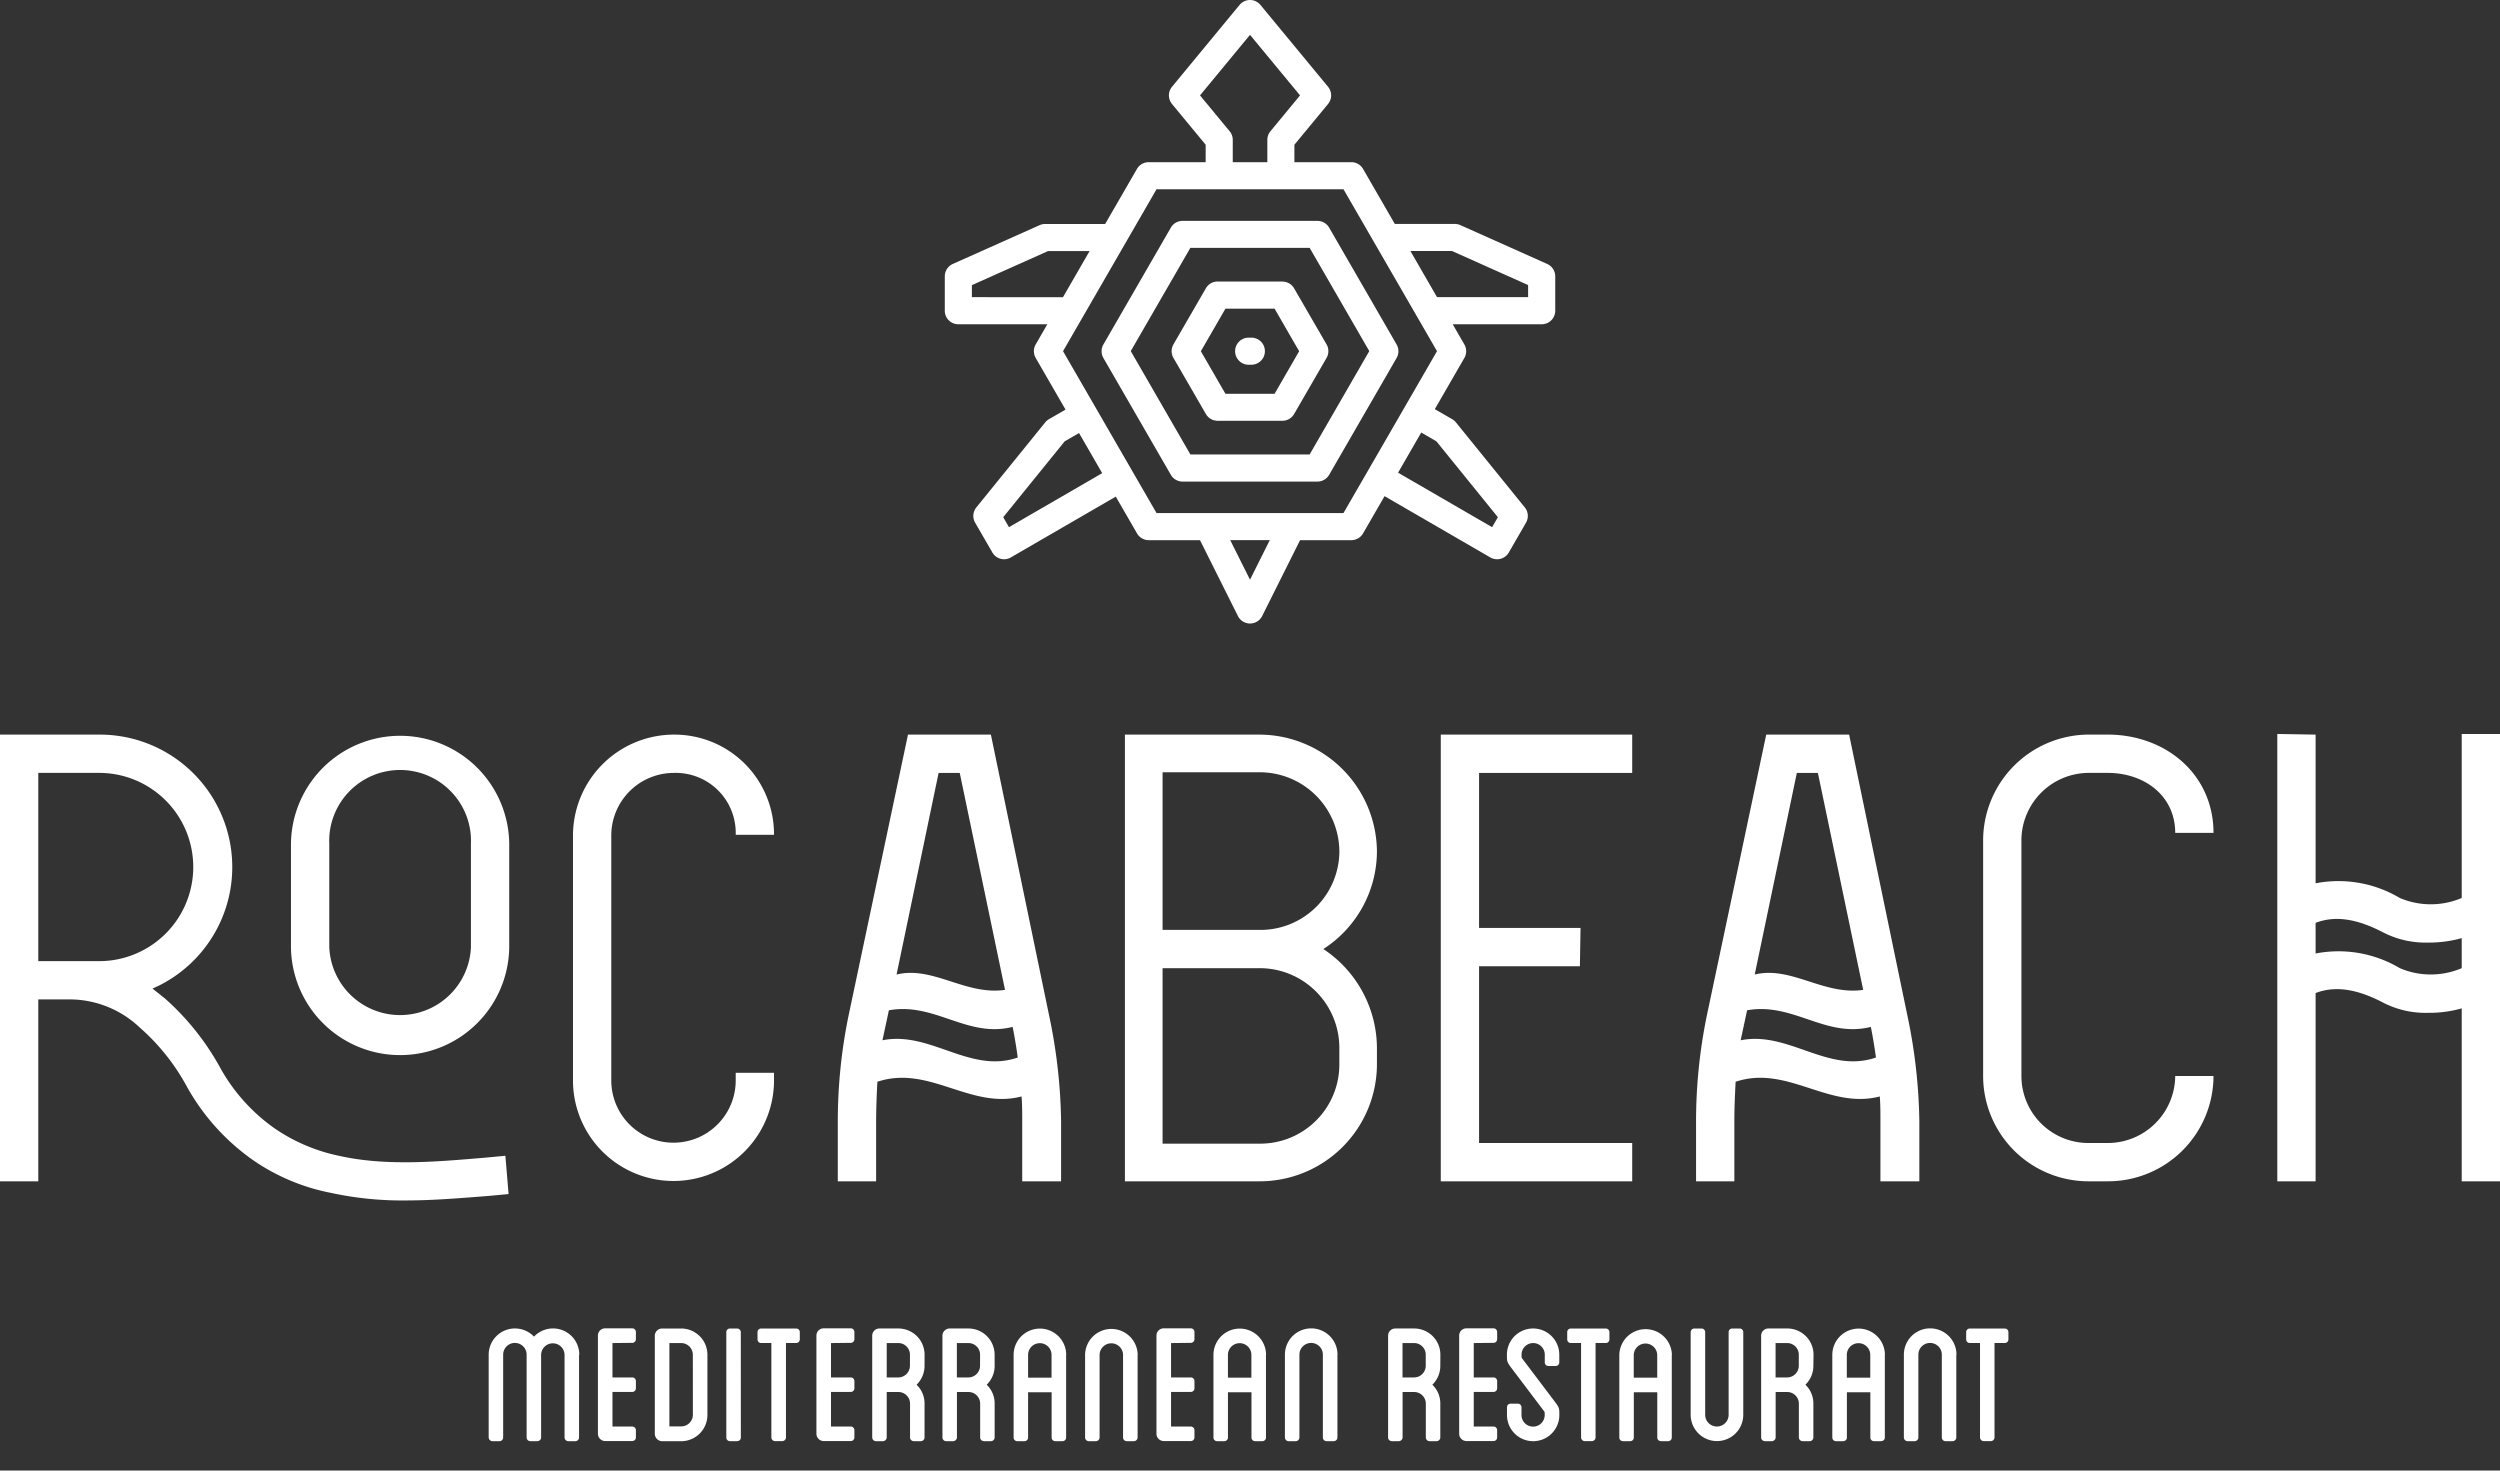 <svg id="rocabeach-logo" xmlns="http://www.w3.org/2000/svg" viewBox="0 0 208.071 122.392"><rect x="0" y="0" width="208.071" height="122.392" fill="#333333" stroke="none"/><defs><style>.cls-1{fill:#fff}</style></defs><g id="sub"><path class="cls-1" d="M48.193 112.747v6.9a.311.311 0 0 1-.3.3h-.606a.312.312 0 0 1-.3-.3v-6.9a.976.976 0 0 0-1.951 0v6.9a.312.312 0 0 1-.3.3h-.606a.311.311 0 0 1-.3-.3v-6.9a.976.976 0 0 0-1.952 0v6.9a.312.312 0 0 1-.3.3h-.606a.327.327 0 0 1-.3-.3v-6.9a2.186 2.186 0 0 1 3.772-1.5 2.184 2.184 0 0 1 3.77 1.5zM50.975 111.781v2.861h1.649a.3.3 0 0 1 .3.3v.606a.3.3 0 0 1-.3.3h-1.649v2.881h1.649a.3.3 0 0 1 .3.3v.608a.3.3 0 0 1-.3.3h-2.255a.61.61 0 0 1-.606-.607v-8.168a.6.6 0 0 1 .606-.606h2.255a.3.3 0 0 1 .3.3v.607a.3.3 0 0 1-.3.3zM58.877 112.766v4.984a2.185 2.185 0 0 1-2.18 2.2h-1.592a.624.624 0 0 1-.606-.607v-8.168a.61.61 0 0 1 .606-.606H56.7a2.184 2.184 0 0 1 2.177 2.197zm-1.213 0a.975.975 0 0 0-.967-.985h-.985v6.936h.988a.972.972 0 0 0 .967-.967zM61.66 119.646a.3.3 0 0 1-.3.3h-.61a.3.3 0 0 1-.3-.3v-8.776a.3.3 0 0 1 .3-.3h.606a.311.311 0 0 1 .3.3zM66.566 110.87v.607a.3.3 0 0 1-.3.3h-.852v7.865a.312.312 0 0 1-.3.3H64.5a.311.311 0 0 1-.3-.3v-7.865h-.853a.3.3 0 0 1-.3-.3v-.607a.3.3 0 0 1 .3-.3h2.918a.3.3 0 0 1 .301.3zM69.162 111.781v2.861h1.648a.3.3 0 0 1 .3.3v.606a.3.3 0 0 1-.3.3h-1.648v2.881h1.648a.3.3 0 0 1 .3.3v.608a.3.3 0 0 1-.3.3h-2.255a.611.611 0 0 1-.606-.607v-8.168a.6.6 0 0 1 .606-.606h2.255a.3.3 0 0 1 .3.3v.607a.3.3 0 0 1-.3.3zM76.948 113.657a2.181 2.181 0 0 1-.663 1.591 2.148 2.148 0 0 1 .663 1.574v2.824a.312.312 0 0 1-.3.3h-.606a.312.312 0 0 1-.3-.3v-2.824a.97.97 0 0 0-.967-.967H73.8v3.791a.327.327 0 0 1-.3.3h-.607a.311.311 0 0 1-.3-.3v-8.472a.6.6 0 0 1 .606-.606h1.572a2.18 2.18 0 0 1 2.18 2.179zm-1.213-.91a.969.969 0 0 0-.967-.966H73.8v2.861h.965a.974.974 0 0 0 .967-.985zM82.783 113.657a2.181 2.181 0 0 1-.663 1.591 2.148 2.148 0 0 1 .663 1.574v2.824a.312.312 0 0 1-.3.3h-.606a.312.312 0 0 1-.3-.3v-2.824a.97.97 0 0 0-.967-.967h-.965v3.791a.328.328 0 0 1-.3.3h-.607a.311.311 0 0 1-.3-.3v-8.472a.6.6 0 0 1 .606-.606H80.6a2.18 2.18 0 0 1 2.18 2.179zm-1.213-.91a.969.969 0 0 0-.967-.966h-.965v2.861h.962a.974.974 0 0 0 .967-.985zM88.732 112.766v6.88a.3.3 0 0 1-.3.3h-.607a.3.3 0 0 1-.3-.3v-3.772h-1.958v3.772a.3.3 0 0 1-.3.3h-.606a.3.3 0 0 1-.3-.3v-6.88a2.189 2.189 0 0 1 4.378 0zm-1.213 0a.976.976 0 0 0-1.952 0v1.895h1.952zM94.68 112.747v6.9a.311.311 0 0 1-.3.3h-.61a.31.31 0 0 1-.3-.3v-6.9a.977.977 0 0 0-1.953 0v6.9a.311.311 0 0 1-.3.3h-.607a.311.311 0 0 1-.3-.3v-6.9a2.189 2.189 0 0 1 4.377 0zM97.464 111.781v2.861h1.648a.3.3 0 0 1 .3.3v.606a.3.3 0 0 1-.3.3h-1.648v2.881h1.648a.3.3 0 0 1 .3.3v.608a.3.3 0 0 1-.3.3h-2.255a.61.61 0 0 1-.606-.607v-8.168a.6.6 0 0 1 .606-.606h2.255a.3.3 0 0 1 .3.3v.607a.3.3 0 0 1-.3.3zM105.364 112.766v6.88a.3.3 0 0 1-.3.3h-.606a.3.3 0 0 1-.3-.3v-3.772H102.2v3.772a.3.3 0 0 1-.3.3h-.606a.3.3 0 0 1-.3-.3v-6.88a2.189 2.189 0 0 1 4.378 0zm-1.213 0a.976.976 0 0 0-1.952 0v1.895h1.952zM111.312 112.747v6.9a.311.311 0 0 1-.3.3h-.612a.311.311 0 0 1-.3-.3v-6.9a.976.976 0 0 0-1.952 0v6.9a.312.312 0 0 1-.3.3h-.607a.312.312 0 0 1-.3-.3v-6.9a2.189 2.189 0 0 1 4.378 0zM119.875 113.657a2.181 2.181 0 0 1-.663 1.591 2.148 2.148 0 0 1 .663 1.574v2.824a.312.312 0 0 1-.3.3h-.606a.312.312 0 0 1-.3-.3v-2.824a.971.971 0 0 0-.967-.967h-.966v3.791a.327.327 0 0 1-.3.3h-.607a.312.312 0 0 1-.3-.3v-8.472a.6.6 0 0 1 .607-.606h1.564a2.18 2.18 0 0 1 2.18 2.179zm-1.213-.91a.97.97 0 0 0-.967-.966h-.966v2.861h.966a.975.975 0 0 0 .967-.985zM122.658 111.781v2.861h1.648a.3.3 0 0 1 .3.3v.606a.3.3 0 0 1-.3.3h-1.648v2.881h1.648a.3.3 0 0 1 .3.3v.608a.3.3 0 0 1-.3.3h-2.254a.611.611 0 0 1-.607-.607v-8.168a.6.6 0 0 1 .607-.606h2.254a.3.3 0 0 1 .3.3v.607a.3.3 0 0 1-.3.3zM128.569 113.391v-.644a.966.966 0 1 0-1.932 0c0 .246 0 .246.056.323l2.634 3.486c.455.606.455.606.455 1.213a2.179 2.179 0 1 1-4.358 0v-.645a.3.3 0 0 1 .3-.3h.607a.3.3 0 0 1 .3.3v.645a.966.966 0 1 0 1.932 0c0-.246 0-.246-.056-.322l-2.635-3.487c-.454-.606-.454-.606-.454-1.213a2.179 2.179 0 1 1 4.358 0v.644a.3.3 0 0 1-.3.3h-.606a.3.3 0 0 1-.301-.3zM133.949 110.87v.607a.3.3 0 0 1-.3.3h-.852v7.865a.312.312 0 0 1-.3.3h-.606a.311.311 0 0 1-.3-.3v-7.865h-.854a.3.3 0 0 1-.3-.3v-.607a.3.3 0 0 1 .3-.3h2.919a.3.3 0 0 1 .293.3zM139.14 112.766v6.88a.3.3 0 0 1-.3.3h-.607a.3.3 0 0 1-.3-.3v-3.772h-1.953v3.772a.3.3 0 0 1-.3.3h-.607a.3.3 0 0 1-.3-.3v-6.88a2.189 2.189 0 0 1 4.377 0zm-1.212 0a.977.977 0 0 0-1.953 0v1.895h1.953zM145.09 110.87v6.88a2.189 2.189 0 1 1-4.378 0v-6.88a.311.311 0 0 1 .3-.3h.607a.3.3 0 0 1 .3.3v6.88a.976.976 0 1 0 1.952 0v-6.88a.3.3 0 0 1 .3-.3h.606a.3.3 0 0 1 .313.3zM150.924 113.657a2.181 2.181 0 0 1-.663 1.591 2.148 2.148 0 0 1 .663 1.574v2.824a.312.312 0 0 1-.3.3h-.607a.312.312 0 0 1-.3-.3v-2.824a.971.971 0 0 0-.967-.967h-.966v3.791a.327.327 0 0 1-.3.3h-.606a.312.312 0 0 1-.3-.3v-8.472a.6.6 0 0 1 .607-.606h1.572a2.18 2.18 0 0 1 2.18 2.179zm-1.213-.91a.97.97 0 0 0-.967-.966h-.966v2.861h.966a.975.975 0 0 0 .967-.985zM156.872 112.766v6.88a.3.3 0 0 1-.3.3h-.606a.3.3 0 0 1-.3-.3v-3.772h-1.952v3.772a.3.3 0 0 1-.3.3h-.614a.3.3 0 0 1-.3-.3v-6.88a2.189 2.189 0 0 1 4.378 0zm-1.213 0a.976.976 0 0 0-1.952 0v1.895h1.952zM162.82 112.747v6.9a.312.312 0 0 1-.3.3h-.606a.311.311 0 0 1-.3-.3v-6.9a.976.976 0 0 0-1.952 0v6.9a.312.312 0 0 1-.3.3h-.606a.312.312 0 0 1-.3-.3v-6.9a2.189 2.189 0 0 1 4.378 0zM167.157 110.87v.607a.3.3 0 0 1-.3.3H166v7.865a.311.311 0 0 1-.3.3h-.606a.312.312 0 0 1-.3-.3v-7.865h-.853a.3.3 0 0 1-.3-.3v-.607a.3.3 0 0 1 .3-.3h2.919a.3.3 0 0 1 .297.3z"/></g><g id="type"><path class="cls-1" d="M0 98.318V61.141h8.339a11.024 11.024 0 0 1 4.354 21.138l1.009.8a21.536 21.536 0 0 1 4.567 5.683 15.115 15.115 0 0 0 4.515 5.1 14.724 14.724 0 0 0 5.416 2.331c3.983.9 8.339.478 12.162.16l1.7-.16.266 3.187-1.7.159c-2.125.16-4.462.372-6.852.372a27.981 27.981 0 0 1-6.268-.637 17.089 17.089 0 0 1-6.585-2.815 18.389 18.389 0 0 1-5.417-6.108 17.74 17.74 0 0 0-3.877-4.833A8.5 8.5 0 0 0 6 83.181H3.186v15.137zm3.186-18.324h5.153a7.834 7.834 0 0 0 0-15.667H3.186zm21.031-1.167v-8.6a9.083 9.083 0 0 1 18.165 0v8.6a9.083 9.083 0 0 1-18.165 0m14.978-8.6a5.9 5.9 0 1 0-11.79 0v8.6a5.9 5.9 0 0 0 11.79 0zM61.232 69.479a4.994 4.994 0 0 0-5.151-5.151 5.212 5.212 0 0 0-5.205 5.2v20.398a5.178 5.178 0 1 0 10.356 0v-.636h3.187v.636a8.365 8.365 0 1 1-16.73 0V69.532a8.409 8.409 0 0 1 8.392-8.391 8.285 8.285 0 0 1 8.338 8.338zM85.077 98.318v-5.046c0-.636 0-1.327-.053-2.017-4.249 1.115-7.7-2.656-12-1.222a63.995 63.995 0 0 0-.106 3.239v5.046h-3.19v-5.046a43.82 43.82 0 0 1 .9-8.762l4.942-23.369h6.9l4.833 23.316a45.256 45.256 0 0 1 1.009 8.815v5.046zM73.445 86.581c3.984-.8 7.277 2.814 11.26 1.434a43.27 43.27 0 0 0-.425-2.549c-3.77.956-6.479-2.072-10.3-1.381zm4.674-22.253l-3.5 16.782c3.027-.743 5.736 1.753 9.028 1.276l-3.77-18.058zM93.625 98.318V61.142h11.206a9.8 9.8 0 0 1 9.769 9.718 9.693 9.693 0 0 1-4.461 8.126 9.931 9.931 0 0 1 4.461 8.179v1.487a9.759 9.759 0 0 1-9.773 9.666zm3.134-20.926h8.341a6.564 6.564 0 0 0 6.374-6.532 6.632 6.632 0 0 0-6.64-6.586h-8.075zm0 3.187v14.605h8.072a6.585 6.585 0 0 0 6.64-6.532v-1.487a6.632 6.632 0 0 0-6.64-6.586zM131.492 80.42H123.1v14.712h12.746v3.186h-15.932V61.142h15.932v3.186H123.1v12.905h8.445l-.053 3.187zM156.505 98.318v-5.046c0-.636 0-1.327-.053-2.017-4.249 1.115-7.7-2.656-12-1.222-.052 1.062-.105 2.124-.105 3.239v5.046h-3.187v-5.046a43.747 43.747 0 0 1 .9-8.762L147 61.141h6.9l4.835 23.316a45.332 45.332 0 0 1 1.008 8.815v5.046zm-11.633-11.737c3.985-.8 7.278 2.814 11.261 1.434a43.27 43.27 0 0 0-.425-2.549c-3.77.956-6.479-2.072-10.3-1.381zm4.676-22.253l-3.506 16.782c3.027-.743 5.736 1.753 9.028 1.276l-3.77-18.058zM173.817 98.318a8.772 8.772 0 0 1-8.764-8.763v-19.6a8.819 8.819 0 0 1 8.764-8.816h1.593c4.886 0 8.816 3.346 8.816 8.179h-3.186c0-3.08-2.549-4.992-5.63-4.992h-1.593a5.622 5.622 0 0 0-5.577 5.629v19.6a5.576 5.576 0 0 0 5.577 5.576h1.593a5.621 5.621 0 0 0 5.63-5.576h3.186a8.783 8.783 0 0 1-8.816 8.763zM189.536 98.318V61.087l3.187.054v12.375a9.98 9.98 0 0 1 7.01 1.222 6.584 6.584 0 0 0 5.152 0V61.087h3.186v37.231h-3.186V83.925a9.98 9.98 0 0 1-2.815.371 7.69 7.69 0 0 1-3.824-.9c-2.071-1.064-3.877-1.381-5.523-.745v15.667zm8.71-20.766c-2.071-1.062-3.877-1.381-5.523-.743v2.55a9.983 9.983 0 0 1 7.01 1.219 6.562 6.562 0 0 0 5.152 0v-2.5a10.016 10.016 0 0 1-2.815.371 7.68 7.68 0 0 1-3.824-.9"/></g><path id="mark" class="cls-1" d="M128.77 21.968l-7.221-3.23a1.147 1.147 0 0 0-.461-.1h-5l-2.644-4.578a1.127 1.127 0 0 0-.975-.563h-4.738v-1.451l2.8-3.39a1.127 1.127 0 0 0 0-1.435L104.905.41a1.126 1.126 0 0 0-1.738 0l-5.622 6.811a1.127 1.127 0 0 0 0 1.435l2.8 3.39V13.5H95.6a1.127 1.127 0 0 0-.975.563l-2.644 4.578h-5a1.142 1.142 0 0 0-.46.1L79.3 21.968A1.127 1.127 0 0 0 78.634 23v2.862a1.128 1.128 0 0 0 1.127 1.127h7.406l-.967 1.675a1.129 1.129 0 0 0 0 1.127l2.482 4.3-1.374.793a1.123 1.123 0 0 0-.312.266l-5.736 7.08a1.129 1.129 0 0 0-.1 1.273l1.432 2.478a1.124 1.124 0 0 0 1.54.412l8.732-5.06 1.768 3.061a1.126 1.126 0 0 0 .975.564h4.267l3.157 6.314a1.128 1.128 0 0 0 2.016 0l3.156-6.314h4.267a1.126 1.126 0 0 0 .975-.564l1.79-3.1 8.8 5.1a1.126 1.126 0 0 0 1.541-.412l1.431-2.478a1.129 1.129 0 0 0-.1-1.273l-5.735-7.08a1.127 1.127 0 0 0-.313-.266l-1.442-.832 2.459-4.26a1.124 1.124 0 0 0 0-1.127l-.969-1.678h7.406a1.127 1.127 0 0 0 1.127-1.127V23a1.125 1.125 0 0 0-.667-1.029M99.875 7.939l4.161-5.039 4.164 5.039-2.464 2.985a1.128 1.128 0 0 0-.257.716v1.86H102.6v-1.86a1.123 1.123 0 0 0-.258-.716zM80.888 24.732v-1l6.336-2.834h3.46l-2.216 3.839zm3.088 19.144l-.479-.83 5.116-6.316 1.194-.688 1.927 3.339zm20.06 4.371l-1.645-3.29h3.29zm15.513-11.517l5.117 6.316-.48.83-7.827-4.535L118.287 36zm-7.733 5.97h-15.56l-7.781-13.473 7.781-13.476h15.56l7.784 13.476zm15.368-17.971H119.6l-2.215-3.839h3.46l6.336 2.834zm-21.909 4.5a1.127 1.127 0 0 1-1.127 1.127h-.225a1.127 1.127 0 1 1 0-2.254h.225a1.127 1.127 0 0 1 1.127 1.127m1.456-5.8h-5.39a1.126 1.126 0 0 0-.977.564l-2.7 4.669a1.129 1.129 0 0 0 0 1.127l2.7 4.669a1.128 1.128 0 0 0 .977.563h5.39a1.127 1.127 0 0 0 .976-.563l2.7-4.669a1.129 1.129 0 0 0 0-1.127l-2.7-4.662a1.126 1.126 0 0 0-.976-.564m-.65 9.338h-4.09l-2.045-3.542 2.045-3.542h4.09l2.045 3.542zm4.543-13.827a1.125 1.125 0 0 0-.976-.563H98.423a1.125 1.125 0 0 0-.976.563l-5.613 9.722a1.129 1.129 0 0 0 0 1.127l5.613 9.721a1.126 1.126 0 0 0 .976.564h11.225a1.126 1.126 0 0 0 .976-.564l5.613-9.721a1.129 1.129 0 0 0 0-1.127zM109 37.822h-9.927l-4.962-8.6 4.962-8.594H109l4.963 8.594z"/></svg>